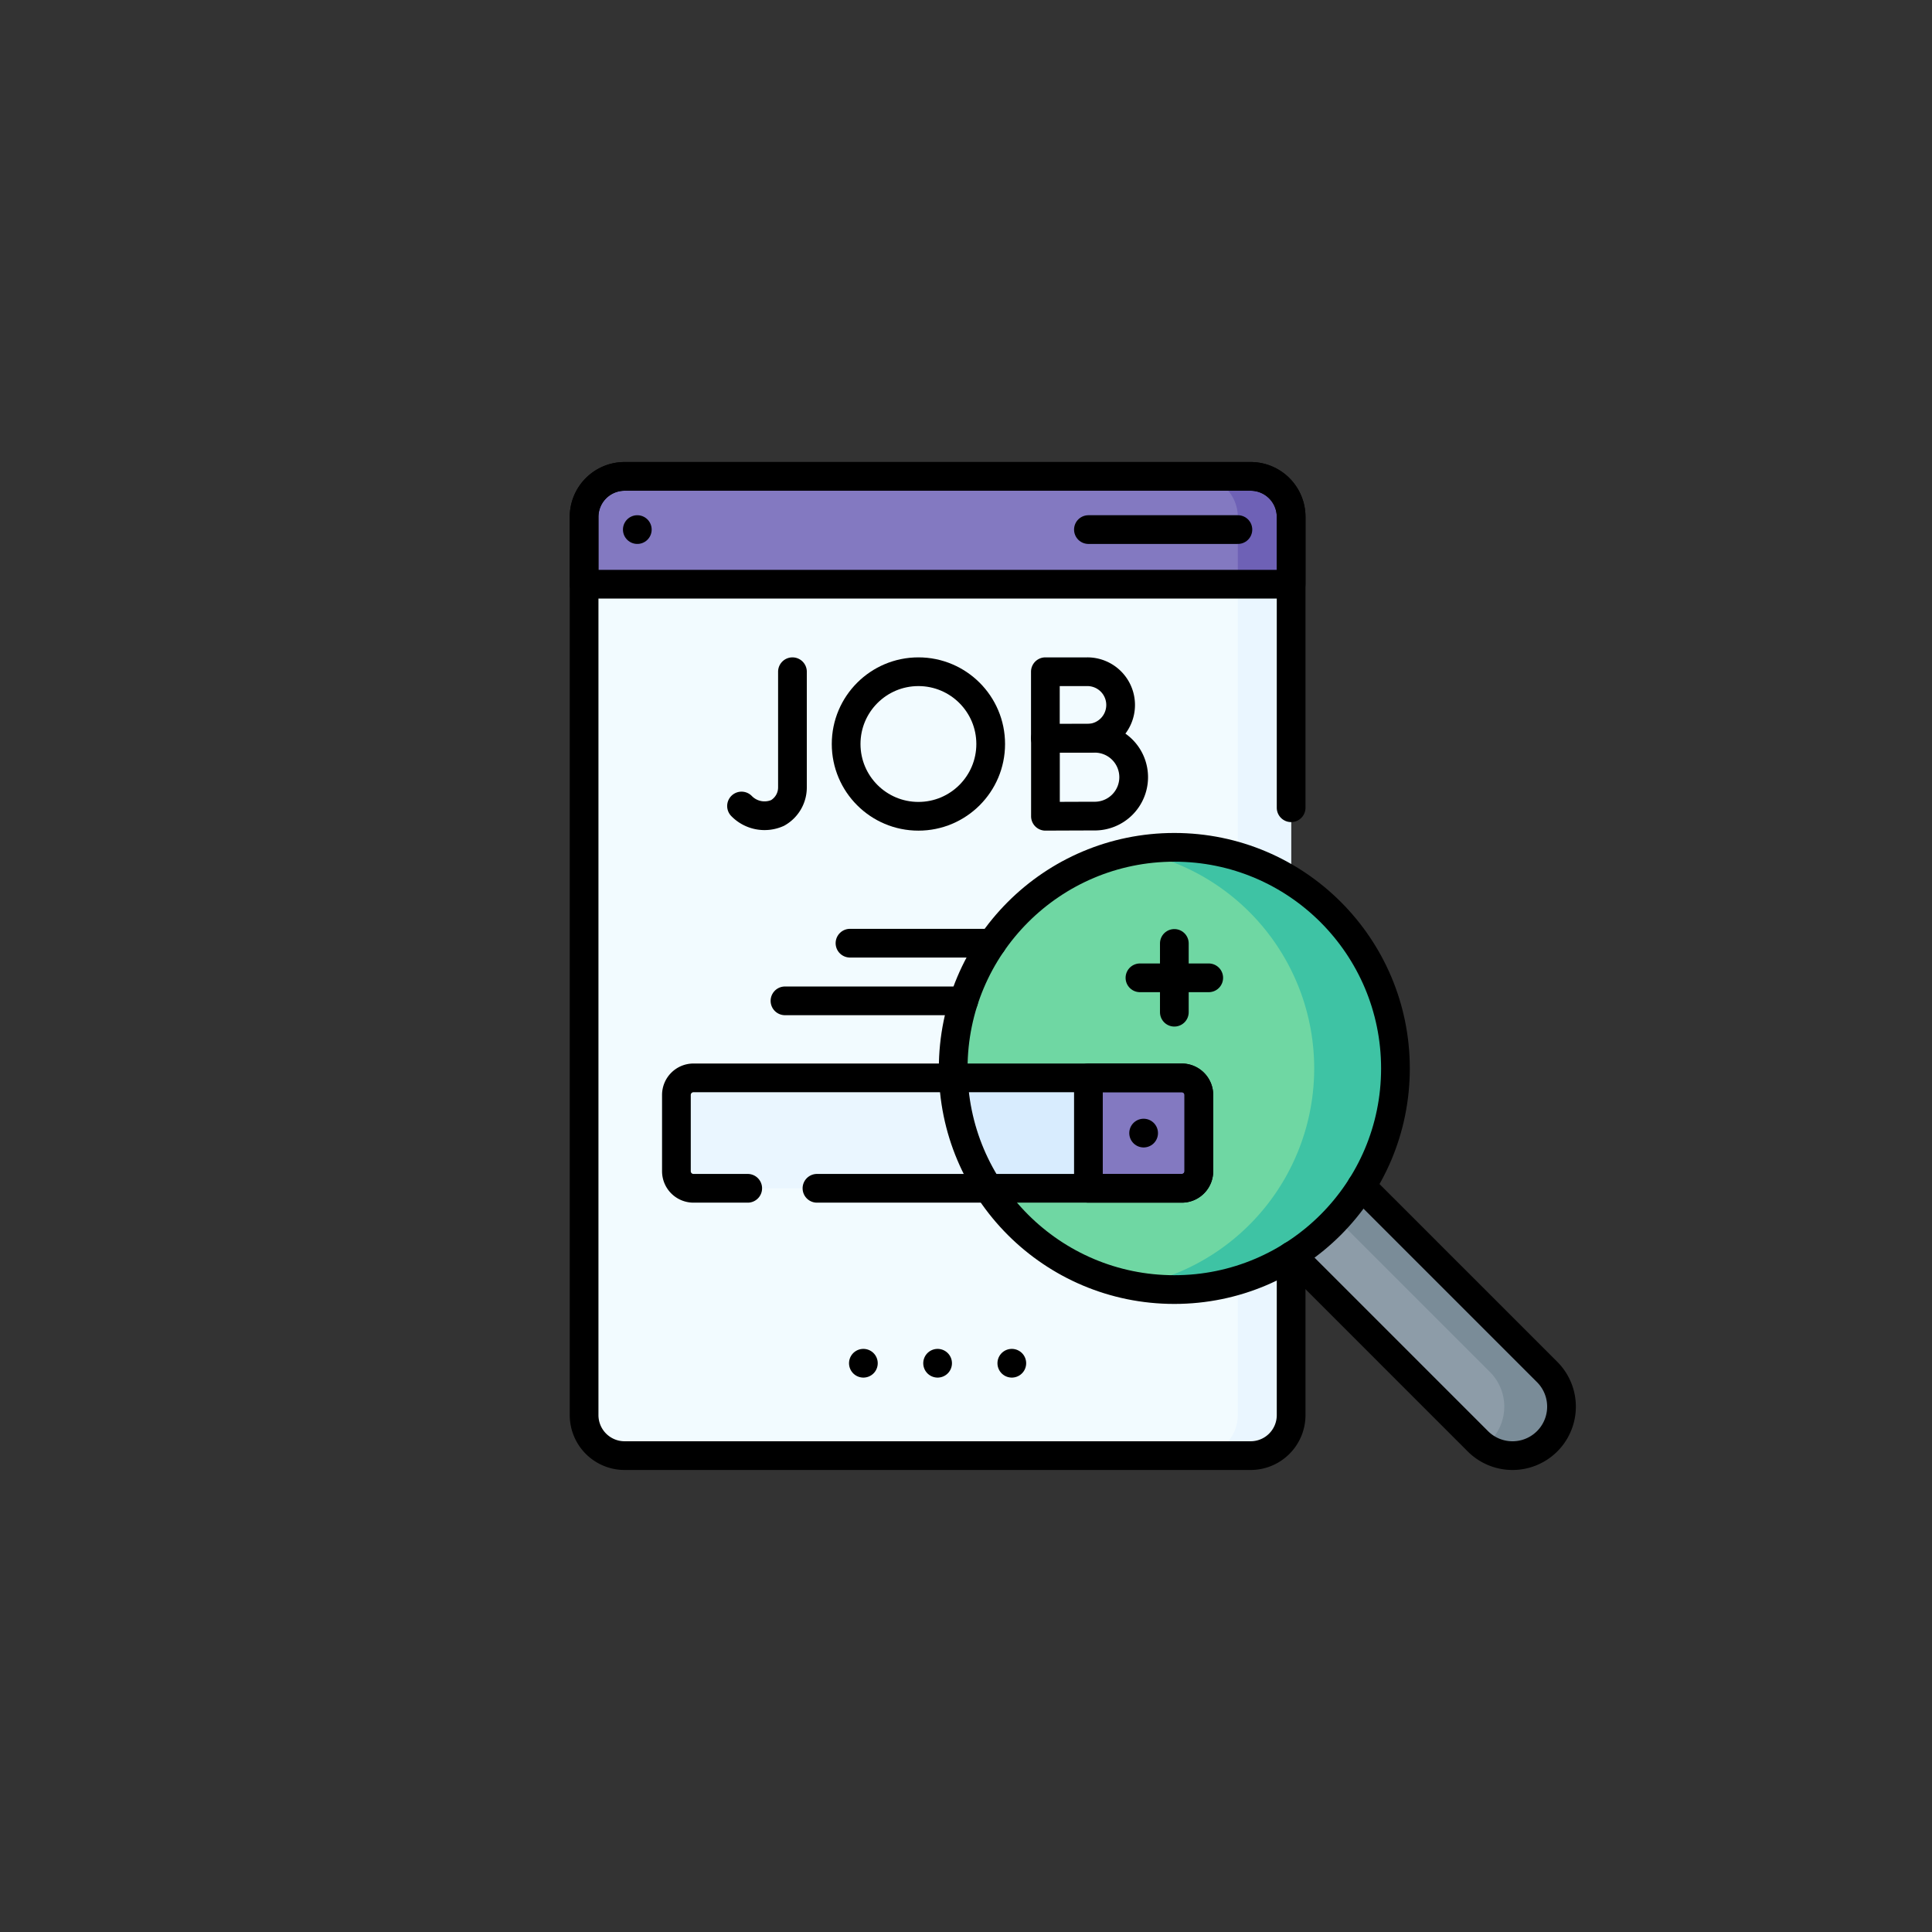 <svg xmlns="http://www.w3.org/2000/svg" width="146" height="146" viewBox="0 0 146 146">
  <rect x="0" y="0" width="146" height="146" fill="#333333" stroke="none"/>
  <g id="그룹_4540" data-name="그룹 4540" transform="translate(-688 -731)">
    <rect id="사각형_1891" data-name="사각형 1891" width="146" height="146" transform="translate(688 731)" fill="none"/>
    <g id="job-search_14820471" transform="translate(724.17 759.5)">
      <g id="그룹_4529" data-name="그룹 4529" transform="translate(7.97 7.5)">
        <path id="패스_8292" data-name="패스 8292" d="M61.4,10.56V78.44a3.061,3.061,0,0,1-3.061,3.06h-47.3A3.061,3.061,0,0,1,7.97,78.44V10.56A3.061,3.061,0,0,1,11.031,7.5h47.3A3.061,3.061,0,0,1,61.4,10.56Z" transform="translate(-7.97 -7.5)" fill="#f2fbff"/>
        <path id="패스_8293" data-name="패스 8293" d="M323.226,7.5H319.2a3.061,3.061,0,0,1,3.061,3.06V78.44A3.061,3.061,0,0,1,319.2,81.5h4.026a3.061,3.061,0,0,0,3.061-3.06V10.56A3.061,3.061,0,0,0,323.226,7.5Z" transform="translate(-272.86 -7.5)" fill="#eaf6ff"/>
        <path id="패스_8294" data-name="패스 8294" d="M61.4,10.56v5.089H7.97V10.56A3.061,3.061,0,0,1,11.031,7.5h47.3A3.061,3.061,0,0,1,61.4,10.56Z" transform="translate(-7.97 -7.5)" fill="#8379c1"/>
        <path id="패스_8295" data-name="패스 8295" d="M61.4,10.56v5.089H7.97V10.56A3.061,3.061,0,0,1,11.031,7.5h47.3A3.061,3.061,0,0,1,61.4,10.56Z" transform="translate(-7.97 -7.5)" fill="#8379c1"/>
        <path id="패스_8296" data-name="패스 8296" d="M323.226,7.5H319.2a3.061,3.061,0,0,1,3.061,3.06v5.089h4.026V10.56A3.061,3.061,0,0,0,323.226,7.5Z" transform="translate(-272.86 -7.5)" fill="#6e61b6"/>
        <g id="그룹_4528" data-name="그룹 4528" transform="translate(27.894 28.032)">
          <path id="패스_8297" data-name="패스 8297" d="M377.92,378.385h0a3.7,3.7,0,0,1-5.236,0l-15.552-15.552,5.236-5.236,15.552,15.552A3.7,3.7,0,0,1,377.92,378.385Z" transform="translate(-333.039 -333.502)" fill="#8d9ca8"/>
          <path id="패스_8298" data-name="패스 8298" d="M395.494,378.388a3.7,3.7,0,0,1-4.779.389,3.859,3.859,0,0,0,.456-.389,3.7,3.7,0,0,0,0-5.237l-13.39-13.39,2.162-2.162,15.552,15.552A3.7,3.7,0,0,1,395.494,378.388Z" transform="translate(-350.613 -333.504)" fill="#7a8c98"/>
          <path id="패스_8299" data-name="패스 8299" d="M226.166,221.383a16.553,16.553,0,0,1-2.326,2.909,16.7,16.7,0,1,1,2.326-2.909Z" transform="translate(-195.316 -195.768)" fill="#6fd7a3"/>
          <path id="패스_8300" data-name="패스 8300" d="M304.122,221.384a16.555,16.555,0,0,1-2.326,2.909A16.7,16.7,0,0,1,286.91,228.9a16.711,16.711,0,0,0,0-32.853,16.713,16.713,0,0,1,17.211,25.333Z" transform="translate(-273.272 -195.768)" fill="#3ec3a4"/>
        </g>
        <path id="패스_8301" data-name="패스 8301" d="M92.988,321.131h-36.9A1.291,1.291,0,0,1,54.8,319.84v-5.763a1.291,1.291,0,0,1,1.291-1.291h36.9a1.291,1.291,0,0,1,1.291,1.291v5.763A1.29,1.29,0,0,1,92.988,321.131Z" transform="translate(-47.824 -267.332)" fill="#eaf6ff"/>
        <path id="패스_8302" data-name="패스 8302" d="M213.965,314.081v5.762a1.29,1.29,0,0,1-1.289,1.291H198.067a16.639,16.639,0,0,1-2.647-8.344h17.255A1.29,1.29,0,0,1,213.965,314.081Z" transform="translate(-167.51 -267.335)" fill="#d8ecfe"/>
        <path id="패스_8303" data-name="패스 8303" d="M270.988,321.132h-7.053v-8.344h7.053a1.291,1.291,0,0,1,1.291,1.291v5.763A1.291,1.291,0,0,1,270.988,321.132Z" transform="translate(-225.824 -267.333)" fill="#8379c1"/>
      </g>
      <g id="그룹_4536" data-name="그룹 4536" transform="translate(7.97 7.5)">
        <path id="패스_8304" data-name="패스 8304" d="M61.4,66.435V78.44a3.061,3.061,0,0,1-3.061,3.06h-47.3A3.061,3.061,0,0,1,7.97,78.44V10.56A3.061,3.061,0,0,1,11.031,7.5h47.3A3.061,3.061,0,0,1,61.4,10.56V32.54" transform="translate(-7.97 -7.5)" fill="none" stroke="#000" stroke-linecap="round" stroke-linejoin="round" stroke-miterlimit="10" stroke-width="2.17"/>
        <line id="선_30" data-name="선 30" transform="translate(4.021 4.02)" fill="none" stroke="#000" stroke-linecap="round" stroke-linejoin="round" stroke-miterlimit="10" stroke-width="2.17"/>
        <path id="패스_8305" data-name="패스 8305" d="M61.4,10.56v5.089H7.97V10.56A3.061,3.061,0,0,1,11.031,7.5h47.3A3.061,3.061,0,0,1,61.4,10.56Z" transform="translate(-7.97 -7.5)" fill="none" stroke="#000" stroke-linecap="round" stroke-linejoin="round" stroke-miterlimit="10" stroke-width="2.17"/>
        <g id="그룹_4530" data-name="그룹 4530" transform="translate(27.893 28.032)">
          <circle id="타원_5" data-name="타원 5" cx="16.71" cy="16.71" r="16.71" fill="none" stroke="#000" stroke-linecap="round" stroke-linejoin="round" stroke-miterlimit="10" stroke-width="2.17"/>
          <path id="패스_8306" data-name="패스 8306" d="M372.577,367.81l14.032,14.032a3.7,3.7,0,1,1-5.235,5.237L367.34,373.045" transform="translate(-341.725 -342.194)" fill="none" stroke="#000" stroke-linecap="round" stroke-linejoin="round" stroke-miterlimit="10" stroke-width="2.17"/>
        </g>
        <g id="그룹_4533" data-name="그룹 4533" transform="translate(11.897 14.762)">
          <g id="그룹_4531" data-name="그룹 4531">
            <path id="패스_8307" data-name="패스 8307" d="M87.871,116.794a2.423,2.423,0,0,0,2.724.524,2.214,2.214,0,0,0,1.124-1.941v-8.731" transform="translate(-87.871 -106.646)" fill="none" stroke="#000" stroke-linecap="round" stroke-linejoin="round" stroke-miterlimit="10" stroke-width="2.17"/>
          </g>
          <g id="그룹_4532" data-name="그룹 4532" transform="translate(22.966 0)">
            <path id="패스_8308" data-name="패스 8308" d="M247.8,109.16a2.514,2.514,0,0,1-2.514,2.514c-.688,0-3.173.011-3.173.011v-5.038h3.173A2.513,2.513,0,0,1,247.8,109.16Z" transform="translate(-242.118 -106.647)" fill="none" stroke="#000" stroke-linecap="round" stroke-linejoin="round" stroke-miterlimit="10" stroke-width="2.17"/>
            <path id="패스_8309" data-name="패스 8309" d="M248.786,143.369a2.94,2.94,0,0,1-2.94,2.94c-.805,0-3.727.013-3.727.013v-5.894h3.727A2.94,2.94,0,0,1,248.786,143.369Z" transform="translate(-242.118 -135.399)" fill="none" stroke="#000" stroke-linecap="round" stroke-linejoin="round" stroke-miterlimit="10" stroke-width="2.17"/>
          </g>
          <circle id="타원_6" data-name="타원 6" cx="5.462" cy="5.462" r="5.462" transform="translate(7.905)" fill="none" stroke="#000" stroke-linecap="round" stroke-linejoin="round" stroke-miterlimit="10" stroke-width="2.17"/>
        </g>
        <path id="패스_8310" data-name="패스 8310" d="M60.188,321.131h-4.1A1.291,1.291,0,0,1,54.8,319.84v-5.763a1.291,1.291,0,0,1,1.291-1.291h36.9a1.291,1.291,0,0,1,1.291,1.291v5.763a1.291,1.291,0,0,1-1.291,1.291H65.422" transform="translate(-47.824 -267.332)" fill="none" stroke="#000" stroke-linecap="round" stroke-linejoin="round" stroke-miterlimit="10" stroke-width="2.17"/>
        <path id="패스_8311" data-name="패스 8311" d="M270.988,321.132h-7.053v-8.344h7.053a1.291,1.291,0,0,1,1.291,1.291v5.763A1.291,1.291,0,0,1,270.988,321.132Z" transform="translate(-225.824 -267.333)" fill="none" stroke="#000" stroke-linecap="round" stroke-linejoin="round" stroke-miterlimit="10" stroke-width="2.17"/>
        <g id="그룹_4534" data-name="그룹 4534" transform="translate(21.105 67.019)">
          <line id="선_31" data-name="선 31" fill="none" stroke="#000" stroke-linecap="round" stroke-linejoin="round" stroke-miterlimit="10" stroke-width="2.17"/>
          <line id="선_32" data-name="선 32" transform="translate(5.609)" fill="none" stroke="#000" stroke-linecap="round" stroke-linejoin="round" stroke-miterlimit="10" stroke-width="2.17"/>
          <line id="선_33" data-name="선 33" transform="translate(11.217)" fill="none" stroke="#000" stroke-linecap="round" stroke-linejoin="round" stroke-miterlimit="10" stroke-width="2.17"/>
        </g>
        <line id="선_34" data-name="선 34" transform="translate(42.283 49.627)" fill="none" stroke="#000" stroke-linecap="round" stroke-linejoin="round" stroke-miterlimit="10" stroke-width="2.17"/>
        <line id="선_35" data-name="선 35" x2="10.736" transform="translate(20.093 35.276)" fill="none" stroke="#000" stroke-linecap="round" stroke-linejoin="round" stroke-miterlimit="10" stroke-width="2.17"/>
        <line id="선_36" data-name="선 36" x2="13.509" transform="translate(15.18 39.633)" fill="none" stroke="#000" stroke-linecap="round" stroke-linejoin="round" stroke-miterlimit="10" stroke-width="2.17"/>
        <line id="선_37" data-name="선 37" x2="11.296" transform="translate(38.111 4.02)" fill="none" stroke="#000" stroke-linecap="round" stroke-linejoin="round" stroke-miterlimit="10" stroke-width="2.17"/>
        <g id="그룹_4535" data-name="그룹 4535" transform="translate(42.005 35.294)">
          <line id="선_38" data-name="선 38" y2="5.198" transform="translate(2.599)" fill="none" stroke="#000" stroke-linecap="round" stroke-linejoin="round" stroke-miterlimit="10" stroke-width="2.17"/>
          <line id="선_39" data-name="선 39" x1="5.198" transform="translate(0 2.599)" fill="none" stroke="#000" stroke-linecap="round" stroke-linejoin="round" stroke-miterlimit="10" stroke-width="2.17"/>
        </g>
      </g>
    </g>
  </g>
</svg>
